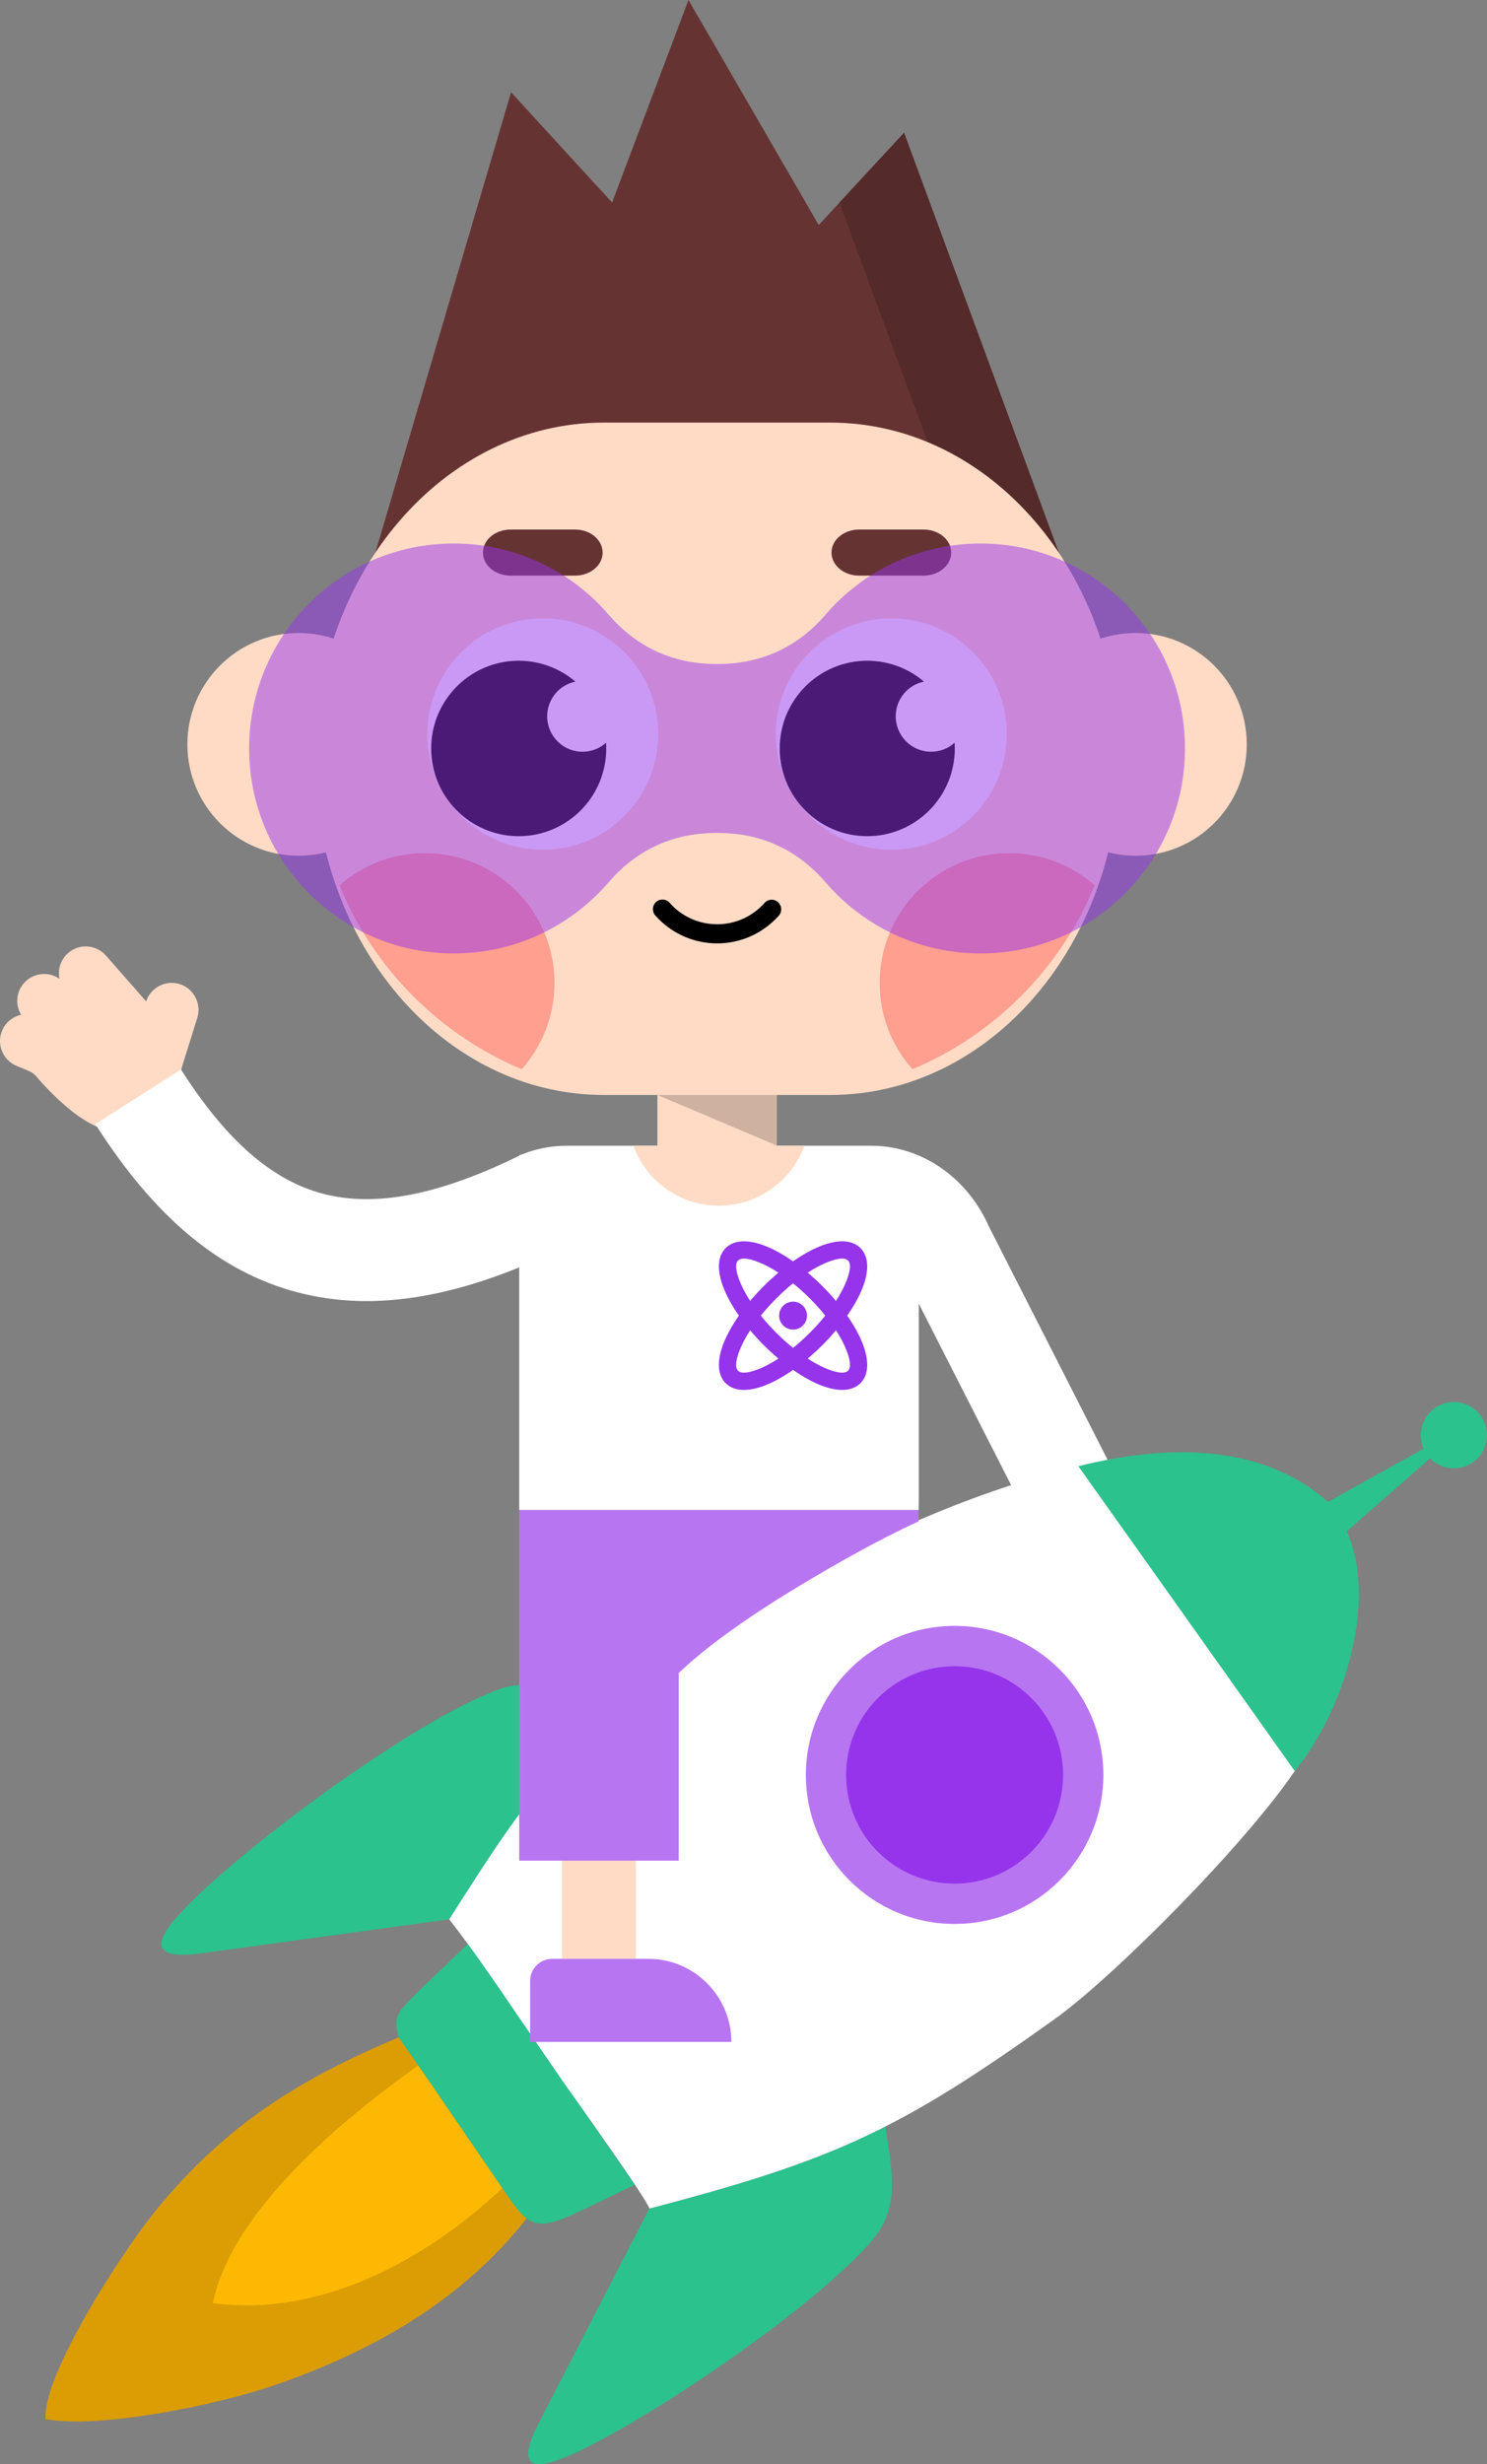 <?xml version="1.0" encoding="UTF-8"?> <svg xmlns="http://www.w3.org/2000/svg" width="329" height="545" viewBox="0 0 329 545" fill="none"><rect x="0" y="0" width="329" height="545" fill="#808080" stroke="none"/><g clip-path="url(#clip0_22_3238)"><path fill-rule="evenodd" clip-rule="evenodd" d="M109.793 373.827C91.503 380.822 56.533 406.471 42.073 420.861C34.684 428.213 31.613 433.786 44.746 431.984L99.387 424.49V424.489C110.232 407.557 118.49 393.995 134.525 379.446C126.693 375.343 119.051 370.286 109.793 373.826V373.827Z" fill="#2BC28D"></path><path fill-rule="evenodd" clip-rule="evenodd" d="M116.514 490.658C104.714 505.585 87.651 518.131 61.512 527.26C47.551 532.136 21.838 537.186 10.063 535.032C9.507 524.959 27.259 497.738 34.374 488.998C50.309 469.426 67.013 459.554 88.212 450.587C93.064 457.309 114.818 485.334 116.514 490.659V490.658Z" fill="#DB9D03"></path><path fill-rule="evenodd" clip-rule="evenodd" d="M227.906 336.71L247.09 326.851L218.815 271.307C218.317 270.172 217.758 269.074 217.141 268.019L217.124 267.984L217.122 267.986C212.001 259.241 202.97 253.402 192.736 253.402H171.16H146.953H125.38C121.773 253.402 118.316 254.129 115.126 255.451L115.126 255.449L114.875 255.551V333.976H203.24C203.263 333.473 203.277 332.966 203.277 332.459V288.365L203.339 288.448L227.907 336.71H227.906Z" fill="white"></path><path fill-rule="evenodd" clip-rule="evenodd" d="M193.117 495.323C180.845 509.759 146.213 533.394 128.452 541.946C119.377 546.315 113.315 547.318 119.196 535.912L143.666 488.456C166.826 482.427 181.523 477.611 195.908 470.304C197.088 478.98 199.483 487.835 193.118 495.323H193.117Z" fill="#2BC28D"></path><path fill-rule="evenodd" clip-rule="evenodd" d="M99.386 424.491C117.156 396.748 127.979 378.054 177.439 349.241C195.959 338.454 217.918 329.164 238.821 324.224L286.471 391.675C275.497 407.921 246.538 437.139 233.23 446.641C199.4 470.793 185.039 477.686 143.665 488.457C143.532 486.99 127.067 463.919 124.743 460.674L117.504 450.13C111.648 441.584 105.349 432.093 99.386 424.491L99.386 424.491Z" fill="white"></path><path fill-rule="evenodd" clip-rule="evenodd" d="M47.096 509.377C51.681 487.152 80.076 465.704 92.536 456.792L111.136 483.937C94.353 499.742 71.061 512.567 47.096 509.377Z" fill="#FDB803"></path><path fill-rule="evenodd" clip-rule="evenodd" d="M238.592 324.281C257.32 319.593 278.76 318.834 293.821 332.17L314.993 320.397C314.404 319.077 314.198 317.57 314.489 316.042C315.244 312.064 319.076 309.453 323.047 310.21C327.018 310.967 329.625 314.805 328.869 318.783C328.114 322.761 324.282 325.372 320.31 324.615C318.77 324.322 317.436 323.564 316.422 322.515L297.983 338.667C305.024 354.582 296.966 379.004 286.47 391.675L238.592 324.28V324.281Z" fill="#2BC28D"></path><path fill-rule="evenodd" clip-rule="evenodd" d="M95.322 460.823L88.212 450.587C86.733 445.471 88.625 444.518 92.879 440.12L103.505 429.945C108.196 436.367 112.982 443.53 117.506 450.129L124.743 460.674C125.259 461.393 126.469 463.089 128.043 465.306C132.18 471.307 136.322 477.284 140.473 483.19L140.478 483.198C136.454 485.057 131.43 487.629 127.088 489.613C117.949 493.789 116.617 491.948 111.39 484.308L95.322 460.822V460.823Z" fill="#2BC28D"></path><path fill-rule="evenodd" clip-rule="evenodd" d="M246.782 156.204L69.612 167.819L113.071 20.407L135.43 44.794L152.324 7.62939e-06L181.143 49.771L200.024 29.365L246.782 156.204Z" fill="#663333"></path><path fill-rule="evenodd" clip-rule="evenodd" d="M246.783 156.203H226.799L185.735 44.81L200.024 29.365L246.783 156.203Z" fill="#542A2A"></path><path d="M183.695 93.465H133.61C98.265 93.465 69.612 126.754 69.612 167.819C69.612 208.884 98.265 242.173 133.61 242.173H183.695C219.04 242.173 247.693 208.884 247.693 167.819C247.693 126.754 219.04 93.465 183.695 93.465Z" fill="#FFDBC6"></path><path d="M127.235 117.121H112.955C109.586 117.121 106.854 119.401 106.854 122.214C106.854 125.027 109.586 127.307 112.955 127.307H127.235C130.604 127.307 133.335 125.027 133.335 122.214C133.335 119.401 130.604 117.121 127.235 117.121Z" fill="#663333"></path><path d="M169.156 199.698C169.932 198.825 171.267 198.748 172.139 199.524C173.01 200.301 173.088 201.639 172.312 202.511C172.096 202.755 171.843 203.022 171.553 203.312C171.339 203.526 171.103 203.748 170.85 203.975L170.753 204.062C166.974 207.407 162.204 208.901 157.55 208.613C152.927 208.327 148.411 206.288 145.081 202.565L145.077 202.569C144.252 201.741 144.252 200.4 145.077 199.573C145.903 198.746 147.241 198.746 148.067 199.573L148.15 199.672C150.715 202.579 154.214 204.171 157.796 204.392C161.347 204.611 164.977 203.493 167.863 200.985L167.96 200.9C168.154 200.728 168.361 200.533 168.578 200.317C168.746 200.147 168.94 199.94 169.155 199.698H169.156Z" fill="black"></path><path d="M120.095 187.933C134.202 187.933 145.637 176.478 145.637 162.348C145.637 148.217 134.202 136.763 120.095 136.763C105.988 136.763 94.553 148.217 94.553 162.348C94.553 176.478 105.988 187.933 120.095 187.933Z" fill="white"></path><path d="M197.211 187.933C211.318 187.933 222.753 176.478 222.753 162.348C222.753 148.217 211.318 136.763 197.211 136.763C183.105 136.763 171.669 148.217 171.669 162.348C171.669 176.478 183.105 187.933 197.211 187.933Z" fill="white"></path><path d="M204.351 117.121H190.071C186.702 117.121 183.971 119.401 183.971 122.214C183.971 125.027 186.702 127.307 190.071 127.307H204.351C207.72 127.307 210.452 125.027 210.452 122.214C210.452 119.401 207.72 117.121 204.351 117.121Z" fill="#663333"></path><path d="M140.695 411.521H124.337V433.235H140.695V411.521Z" fill="#FFDBC6"></path><path fill-rule="evenodd" clip-rule="evenodd" d="M203.239 333.976V336.471C196.765 339.442 189.962 343.064 181.405 348.049C171.414 353.869 158.556 361.996 150.159 370.022V371.524V411.521H114.874V333.976H203.239Z" fill="#B875F2"></path><path fill-rule="evenodd" clip-rule="evenodd" d="M145.452 228.91H171.854V253.402H177.985C175.168 261.141 167.756 266.667 159.056 266.667C150.357 266.667 142.945 261.141 140.128 253.402H145.451V228.91H145.452Z" fill="#FFDBC6"></path><path d="M168.965 284.462C172.867 280.554 177.035 277.598 180.617 275.981C184.751 274.115 188.332 273.985 190.378 276.035C192.424 278.084 192.295 281.671 190.432 285.812C188.817 289.401 185.867 293.576 181.964 297.484C178.062 301.393 173.895 304.348 170.312 305.965C166.177 307.832 162.597 307.961 160.551 305.912C158.505 303.862 158.634 300.276 160.497 296.135C162.112 292.546 165.061 288.372 168.964 284.462H168.965ZM182.21 279.521C179.036 280.954 175.285 283.63 171.71 287.213C168.135 290.794 165.462 294.552 164.032 297.73C162.85 300.356 162.512 302.375 163.297 303.161C164.083 303.948 166.097 303.608 168.719 302.424C171.893 300.992 175.644 298.315 179.219 294.733C182.794 291.152 185.467 287.394 186.897 284.216C188.078 281.589 188.417 279.571 187.632 278.784C186.846 277.998 184.832 278.337 182.21 279.521V279.521Z" fill="#9534EB"></path><path d="M179.219 287.213C175.644 283.631 171.893 280.954 168.72 279.521C166.098 278.338 164.083 277.999 163.298 278.785C162.513 279.572 162.851 281.59 164.033 284.217C165.463 287.396 168.136 291.153 171.711 294.734C175.287 298.315 179.037 300.993 182.211 302.425C184.834 303.609 186.848 303.948 187.633 303.161C188.419 302.375 188.08 300.357 186.898 297.73C185.468 294.552 182.796 290.795 179.22 287.213L179.219 287.213ZM170.312 275.981C173.895 277.598 178.062 280.553 181.965 284.462C185.868 288.372 188.817 292.546 190.432 296.135C192.295 300.276 192.424 303.862 190.378 305.912C188.332 307.961 184.752 307.832 180.618 305.965C177.035 304.348 172.868 301.393 168.965 297.484C165.063 293.576 162.113 289.401 160.498 285.812C158.635 281.671 158.506 278.084 160.552 276.035C162.598 273.985 166.178 274.115 170.312 275.981Z" fill="#9534EB"></path><path d="M175.465 294.064C177.169 294.064 178.55 292.681 178.55 290.974C178.55 289.267 177.169 287.883 175.465 287.883C173.761 287.883 172.379 289.267 172.379 290.974C172.379 292.681 173.761 294.064 175.465 294.064Z" fill="#9534EB"></path><path fill-rule="evenodd" clip-rule="evenodd" d="M117.292 451.606V451.597V451.596V438.084C117.292 435.417 119.471 433.236 122.133 433.236C132.145 433.236 133.48 433.236 143.492 433.236C153.574 433.236 161.821 441.499 161.821 451.596V451.596V451.606H117.292L117.292 451.606Z" fill="#B875F2"></path><path fill-rule="evenodd" clip-rule="evenodd" d="M114.766 146.136C119.548 146.136 123.924 147.873 127.303 150.749C123.741 151.482 121.062 154.641 121.062 158.426C121.062 162.754 124.565 166.262 128.886 166.262C130.885 166.262 132.708 165.511 134.091 164.275C134.118 164.693 134.134 165.112 134.134 165.536C134.134 176.251 125.462 184.936 114.766 184.936C104.07 184.936 95.398 176.251 95.398 165.536C95.398 154.822 104.069 146.136 114.766 146.136Z" fill="black"></path><path fill-rule="evenodd" clip-rule="evenodd" d="M191.882 146.136C196.664 146.136 201.041 147.873 204.419 150.749C200.857 151.482 198.179 154.641 198.179 158.426C198.179 162.754 201.682 166.262 206.002 166.262C208.002 166.262 209.825 165.511 211.208 164.275C211.235 164.693 211.249 165.112 211.249 165.536C211.249 176.251 202.578 184.936 191.881 184.936C181.185 184.936 172.514 176.251 172.514 165.536C172.514 154.822 181.185 146.136 191.881 146.136H191.882Z" fill="black"></path><path d="M66.049 189.261C79.63 189.261 90.639 178.234 90.639 164.63C90.639 151.026 79.63 139.999 66.049 139.999C52.468 139.999 41.459 151.026 41.459 164.63C41.459 178.234 52.468 189.261 66.049 189.261Z" fill="#FFDBC6"></path><path d="M251.257 189.261C264.838 189.261 275.847 178.234 275.847 164.63C275.847 151.026 264.838 139.999 251.257 139.999C237.676 139.999 226.667 151.026 226.667 164.63C226.667 178.234 237.676 189.261 251.257 189.261Z" fill="#FFDBC6"></path><path fill-rule="evenodd" clip-rule="evenodd" d="M145.452 242.173H171.854V253.351L145.452 242.173Z" fill="#CFB1A0"></path><path fill-rule="evenodd" clip-rule="evenodd" d="M115.432 236.476C119.941 231.403 122.682 224.719 122.682 217.393C122.682 201.538 109.851 188.685 94.022 188.685C86.777 188.685 80.16 191.38 75.114 195.821C82.609 214.135 97.208 228.85 115.432 236.476Z" fill="#FF9F90"></path><path fill-rule="evenodd" clip-rule="evenodd" d="M201.874 236.476C197.365 231.403 194.624 224.719 194.624 217.393C194.624 201.538 207.455 188.685 223.284 188.685C230.529 188.685 237.146 191.38 242.192 195.821C234.697 214.135 220.098 228.85 201.874 236.476H201.874Z" fill="#FF9F90"></path><path fill-rule="evenodd" clip-rule="evenodd" d="M100.38 120.206C114.098 120.206 126.392 126.32 134.691 135.976C140.837 143.127 148.945 146.852 158.365 146.852H158.942C168.362 146.852 176.47 143.128 182.615 135.976C190.914 126.32 203.207 120.206 216.926 120.206C241.92 120.206 262.182 140.502 262.182 165.538C262.182 190.574 241.92 210.87 216.926 210.87C203.207 210.87 190.914 204.756 182.615 195.1C176.469 187.949 168.362 184.224 158.942 184.224H158.365C148.945 184.224 140.837 187.949 134.691 195.1C126.392 204.756 114.099 210.87 100.38 210.87C75.386 210.87 55.124 190.574 55.124 165.538C55.124 140.502 75.386 120.206 100.38 120.206Z" fill="#9534EB" fill-opacity="0.502"></path><path fill-rule="evenodd" clip-rule="evenodd" d="M10.584 240.888C6.709 236.906 8.69 237.789 3.707 235.762C0.678 234.53 -0.795 231.039 0.436 228.005C1.197 226.127 2.822 224.846 4.668 224.436C3.408 222.33 3.533 219.559 5.179 217.567C7.158 215.171 10.654 214.73 13.157 216.479C12.743 214.45 13.393 212.257 15.047 210.798C17.504 208.635 21.28 208.878 23.438 211.337L32.332 221.468C33.342 218.396 36.661 216.68 39.753 217.65C42.873 218.629 44.628 221.987 43.65 225.112L40.099 236.472C40.398 241.987 37.286 246.864 33.015 249.04C25.108 253.07 17.691 248.19 10.584 240.888H10.584Z" fill="#FFDBC6"></path><path d="M40.041 236.532C49.776 251.809 59.892 260.984 71.457 264.018C83.226 267.105 97.52 264.212 115.475 255.313L125.432 275.526C102.44 286.922 83.099 290.354 65.817 285.821C48.33 281.233 33.976 268.839 21.095 248.625L40.041 236.532Z" fill="white"></path><path d="M211.208 425.517C229.382 425.517 244.115 410.759 244.115 392.554C244.115 374.35 229.382 359.592 211.208 359.592C193.033 359.592 178.3 374.35 178.3 392.554C178.3 410.759 193.033 425.517 211.208 425.517Z" fill="#B875F2"></path><path d="M211.207 416.598C224.463 416.598 235.21 405.833 235.21 392.554C235.21 379.276 224.463 368.511 211.207 368.511C197.951 368.511 187.204 379.276 187.204 392.554C187.204 405.833 197.951 416.598 211.207 416.598Z" fill="#9534EB"></path></g><defs><clipPath id="clip0_22_3238"><rect width="329" height="545" fill="white"></rect></clipPath></defs></svg> 